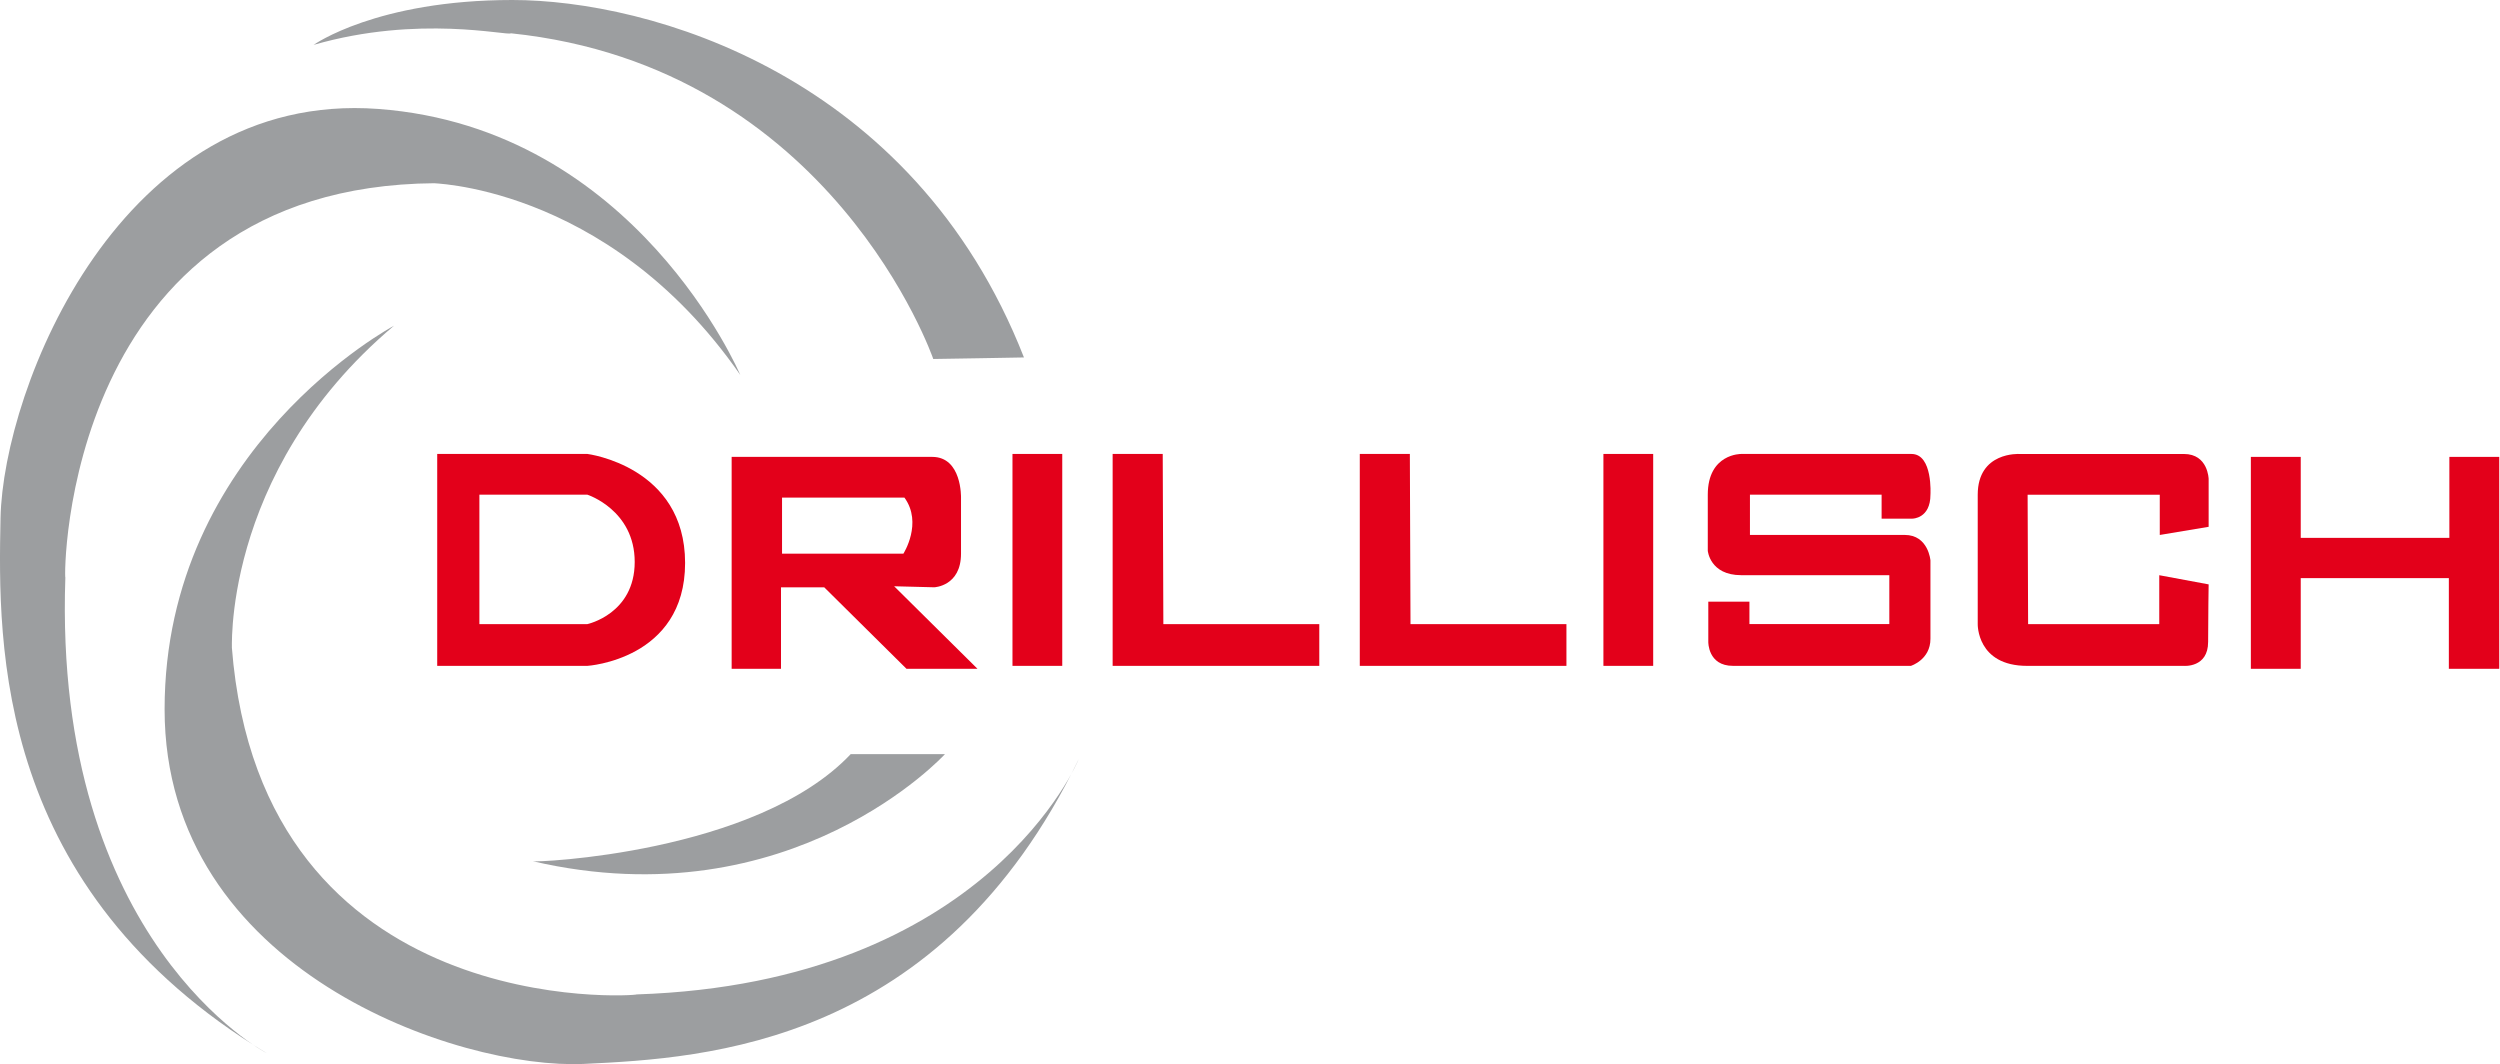 <?xml version="1.0" encoding="UTF-8" standalone="no"?>
<!-- Created with Inkscape (http://www.inkscape.org/) -->

<svg
   xmlns:dc="http://purl.org/dc/elements/1.1/"
   xmlns:cc="http://creativecommons.org/ns#"
   xmlns:rdf="http://www.w3.org/1999/02/22-rdf-syntax-ns#"
   xmlns:svg="http://www.w3.org/2000/svg"
   xmlns="http://www.w3.org/2000/svg"
   xmlns:sodipodi="http://sodipodi.sourceforge.net/DTD/sodipodi-0.dtd"
   xmlns:inkscape="http://www.inkscape.org/namespaces/inkscape"
   version="1.0"
   width="203.207"
   height="86.496"
   id="svg2"
   xml:space="preserve"
   inkscape:version="0.48.4 r9939"
   sodipodi:docname="Drillisch.svg"><sodipodi:namedview
     pagecolor="#ffffff"
     bordercolor="#666666"
     borderopacity="1"
     objecttolerance="10"
     gridtolerance="10"
     guidetolerance="10"
     inkscape:pageopacity="0"
     inkscape:pageshadow="2"
     inkscape:window-width="1739"
     inkscape:window-height="982"
     id="namedview3129"
     showgrid="false"
     inkscape:zoom="4.7797736"
     inkscape:cx="71.4379"
     inkscape:cy="21.681923"
     inkscape:window-x="0"
     inkscape:window-y="0"
     inkscape:window-maximized="0"
     inkscape:current-layer="svg2"
     fit-margin-top="0"
     fit-margin-left="0"
     fit-margin-right="0"
     fit-margin-bottom="0" /><defs
     id="defs5"><clipPath
       id="clipPath29"><path
         d="m 0,0 595.276,0 0,841.89 L 0,841.89 0,0 z"
         id="path31"
         inkscape:connector-curvature="0" /></clipPath><clipPath
       id="clipPath73"><path
         d="m 0,0 595.276,0 0,841.89 L 0,841.89 0,0 z"
         id="path75"
         inkscape:connector-curvature="0" /></clipPath><clipPath
       id="clipPath105"><path
         d="m 0,0 595.276,0 0,841.89 L 0,841.89 0,0 z"
         id="path107"
         inkscape:connector-curvature="0" /></clipPath><clipPath
       id="clipPath121"><path
         d="m 0,0 595.276,0 0,841.89 L 0,841.89 0,0 z"
         id="path123"
         inkscape:connector-curvature="0" /></clipPath></defs><path
     inkscape:connector-curvature="0"
     style="fill:#9c9ea0;fill-opacity:1;fill-rule:nonzero;stroke:none"
     id="path35"
     d="m 25.494,3.647 c 0,0 5.107,-3.647 16.155,-3.647 11.046,0 32.554,5.994 41.581,29.054 0.007,0.007 -7.371,0.125 -7.371,0.125 0,0 -8.196,-23.766 -34.329,-26.473 -0.237,0.235 -7.484,-1.529 -16.036,0.941" /><path
     inkscape:connector-curvature="0"
     style="fill:#9c9ea0;fill-opacity:1;fill-rule:nonzero;stroke:none"
     id="path39"
     d="m 69.147,61.299 7.661,0 c 0,0 -12.412,13.589 -33.496,8.706 0,0.117 18.174,-0.588 25.835,-8.706" /><path
     inkscape:connector-curvature="0"
     style="fill:#9c9ea0;fill-opacity:1;fill-rule:nonzero;stroke:none"
     id="path43"
     d="m 87.678,61.71 c 0,0 -7.424,18.179 -35.932,19.119 0.119,0.119 -30.526,2.354 -32.903,-28.236 0.1,1.081 -1.188,-14.001 13.185,-26.12 0.016,0.001 -18.649,9.884 -18.649,31.179 0,21.295 23.971,29.302 34.09,28.825 9.979,-0.47 28.969,-1.548 40.209,-24.766" /><path
     inkscape:connector-curvature="0"
     style="fill:#9c9ea0;fill-opacity:1;fill-rule:nonzero;stroke:none"
     id="path47"
     d="m 21.685,85.61 c 0,0 -17.39,-9.03 -16.373,-38.664 -0.125,0.115 -0.235,-31.83 30.045,-32.054 -1.071,0.025 13.865,-0.207 24.816,15.585 -0.003,0.019 -8.459,-20.062 -29.425,-21.622 -20.966,-1.559 -30.485,22.715 -30.705,33.244 -0.217,10.383 -0.451,30.155 21.641,43.511" /><g
     id="g3173"
     transform="matrix(1.139,0,0,1.139,-8.513,-7.849)"><path
       d="m 49.392,39.286 -10.717,0 0,15.123 10.717,0 c 0,0 6.973,-0.436 6.973,-7.343 0,-6.907 -6.973,-7.78 -6.973,-7.78 m 0,12.143 -7.707,0 0,-9.235 7.707,0 c 0,0 3.377,1.091 3.377,4.8 0,3.708 -3.377,4.435 -3.377,4.435"
       id="path83"
       style="fill:#e3001a;fill-opacity:1;fill-rule:nonzero;stroke:none"
       inkscape:connector-curvature="0" /><path
       d="m 71.284,48.729 2.863,0.073 c 0,0 1.908,-0.073 1.908,-2.399 l 0,-3.998 c 0,0 0.074,-2.909 -2.055,-2.909 l -14.313,0 0,15.123 3.522,0 0,-5.816 3.084,0 5.872,5.816 5.066,0 -5.946,-5.889 z m -8.001,-2.327 0,-3.998 8.735,0 c 1.321,1.817 -0.074,3.998 -0.074,3.998 l -8.66,0 z"
       id="path87"
       style="fill:#e3001a;fill-opacity:1;fill-rule:nonzero;stroke:none"
       inkscape:connector-curvature="0" /><path
       d="m 79.728,54.409 3.552,0 0,-15.123 -3.552,0 0,15.123 z"
       id="path89"
       style="fill:#e3001a;fill-opacity:1;fill-rule:nonzero;stroke:none"
       inkscape:connector-curvature="0" /><path
       d="m 86.876,39.286 0,15.123 14.747,0 0,-2.98 -11.128,0 -0.045,-12.143 -3.575,0 z"
       id="path93"
       style="fill:#e3001a;fill-opacity:1;fill-rule:nonzero;stroke:none"
       inkscape:connector-curvature="0" /><path
       d="m 104.513,39.286 0,15.123 14.747,0 0,-2.98 -11.128,0 -0.046,-12.143 -3.573,0 z"
       id="path97"
       style="fill:#e3001a;fill-opacity:1;fill-rule:nonzero;stroke:none"
       inkscape:connector-curvature="0" /><path
       d="m 121.899,54.409 3.552,0 0,-15.123 -3.552,0 0,15.123 z"
       id="path99"
       style="fill:#e3001a;fill-opacity:1;fill-rule:nonzero;stroke:none"
       inkscape:connector-curvature="0" /><path
       d="m 132.356,45.066 0,-2.872 9.396,0 0,1.709 2.201,0 c 0,0 1.284,0 1.284,-1.709 0,0 0.184,-2.907 -1.356,-2.907 l -12.149,0 c 0,0 -2.385,-0.037 -2.385,2.907 l 0,3.998 c 0,0 0.147,1.746 2.385,1.746 l 10.57,0 0,3.49 -9.983,0 0,-1.599 -2.935,0 0,2.87 c 0,0 -0.037,1.71 1.761,1.71 l 12.699,0 c 0,0 1.393,-0.437 1.393,-1.926 l 0,-5.599 c 0,0 -0.147,-1.818 -1.834,-1.818 l -11.047,0 z"
       id="path111"
       style="fill:#e3001a;fill-opacity:1;fill-rule:nonzero;stroke:none"
       inkscape:connector-curvature="0" /><path
       d="m 168.103,39.496 0,15.123 3.559,0 0,-6.471 10.57,0 0,6.471 3.596,0 0,-15.123 -3.559,0 0,5.779 -10.607,0 0,-5.779 -3.559,0 z"
       id="path115"
       style="fill:#e3001a;fill-opacity:1;fill-rule:nonzero;stroke:none"
       inkscape:connector-curvature="0" /><path
       d="m 161.603,45.068 3.487,-0.582 0,-3.416 c 0,0 -0.037,-1.781 -1.761,-1.781 l -11.746,0 c 0,0 -2.972,-0.182 -2.972,2.907 l 0,9.234 c 0,0 -0.074,2.98 3.524,2.98 l 11.194,0 c 0,0 1.724,0.145 1.724,-1.707 0,-1.854 0.037,-4.108 0.037,-4.108 l -3.524,-0.655 0,3.49 -9.359,0 -0.036,-9.234 9.431,0 0,2.872 z"
       id="path127"
       style="fill:#e3001a;fill-opacity:1;fill-rule:nonzero;stroke:none"
       inkscape:connector-curvature="0" /></g></svg>
